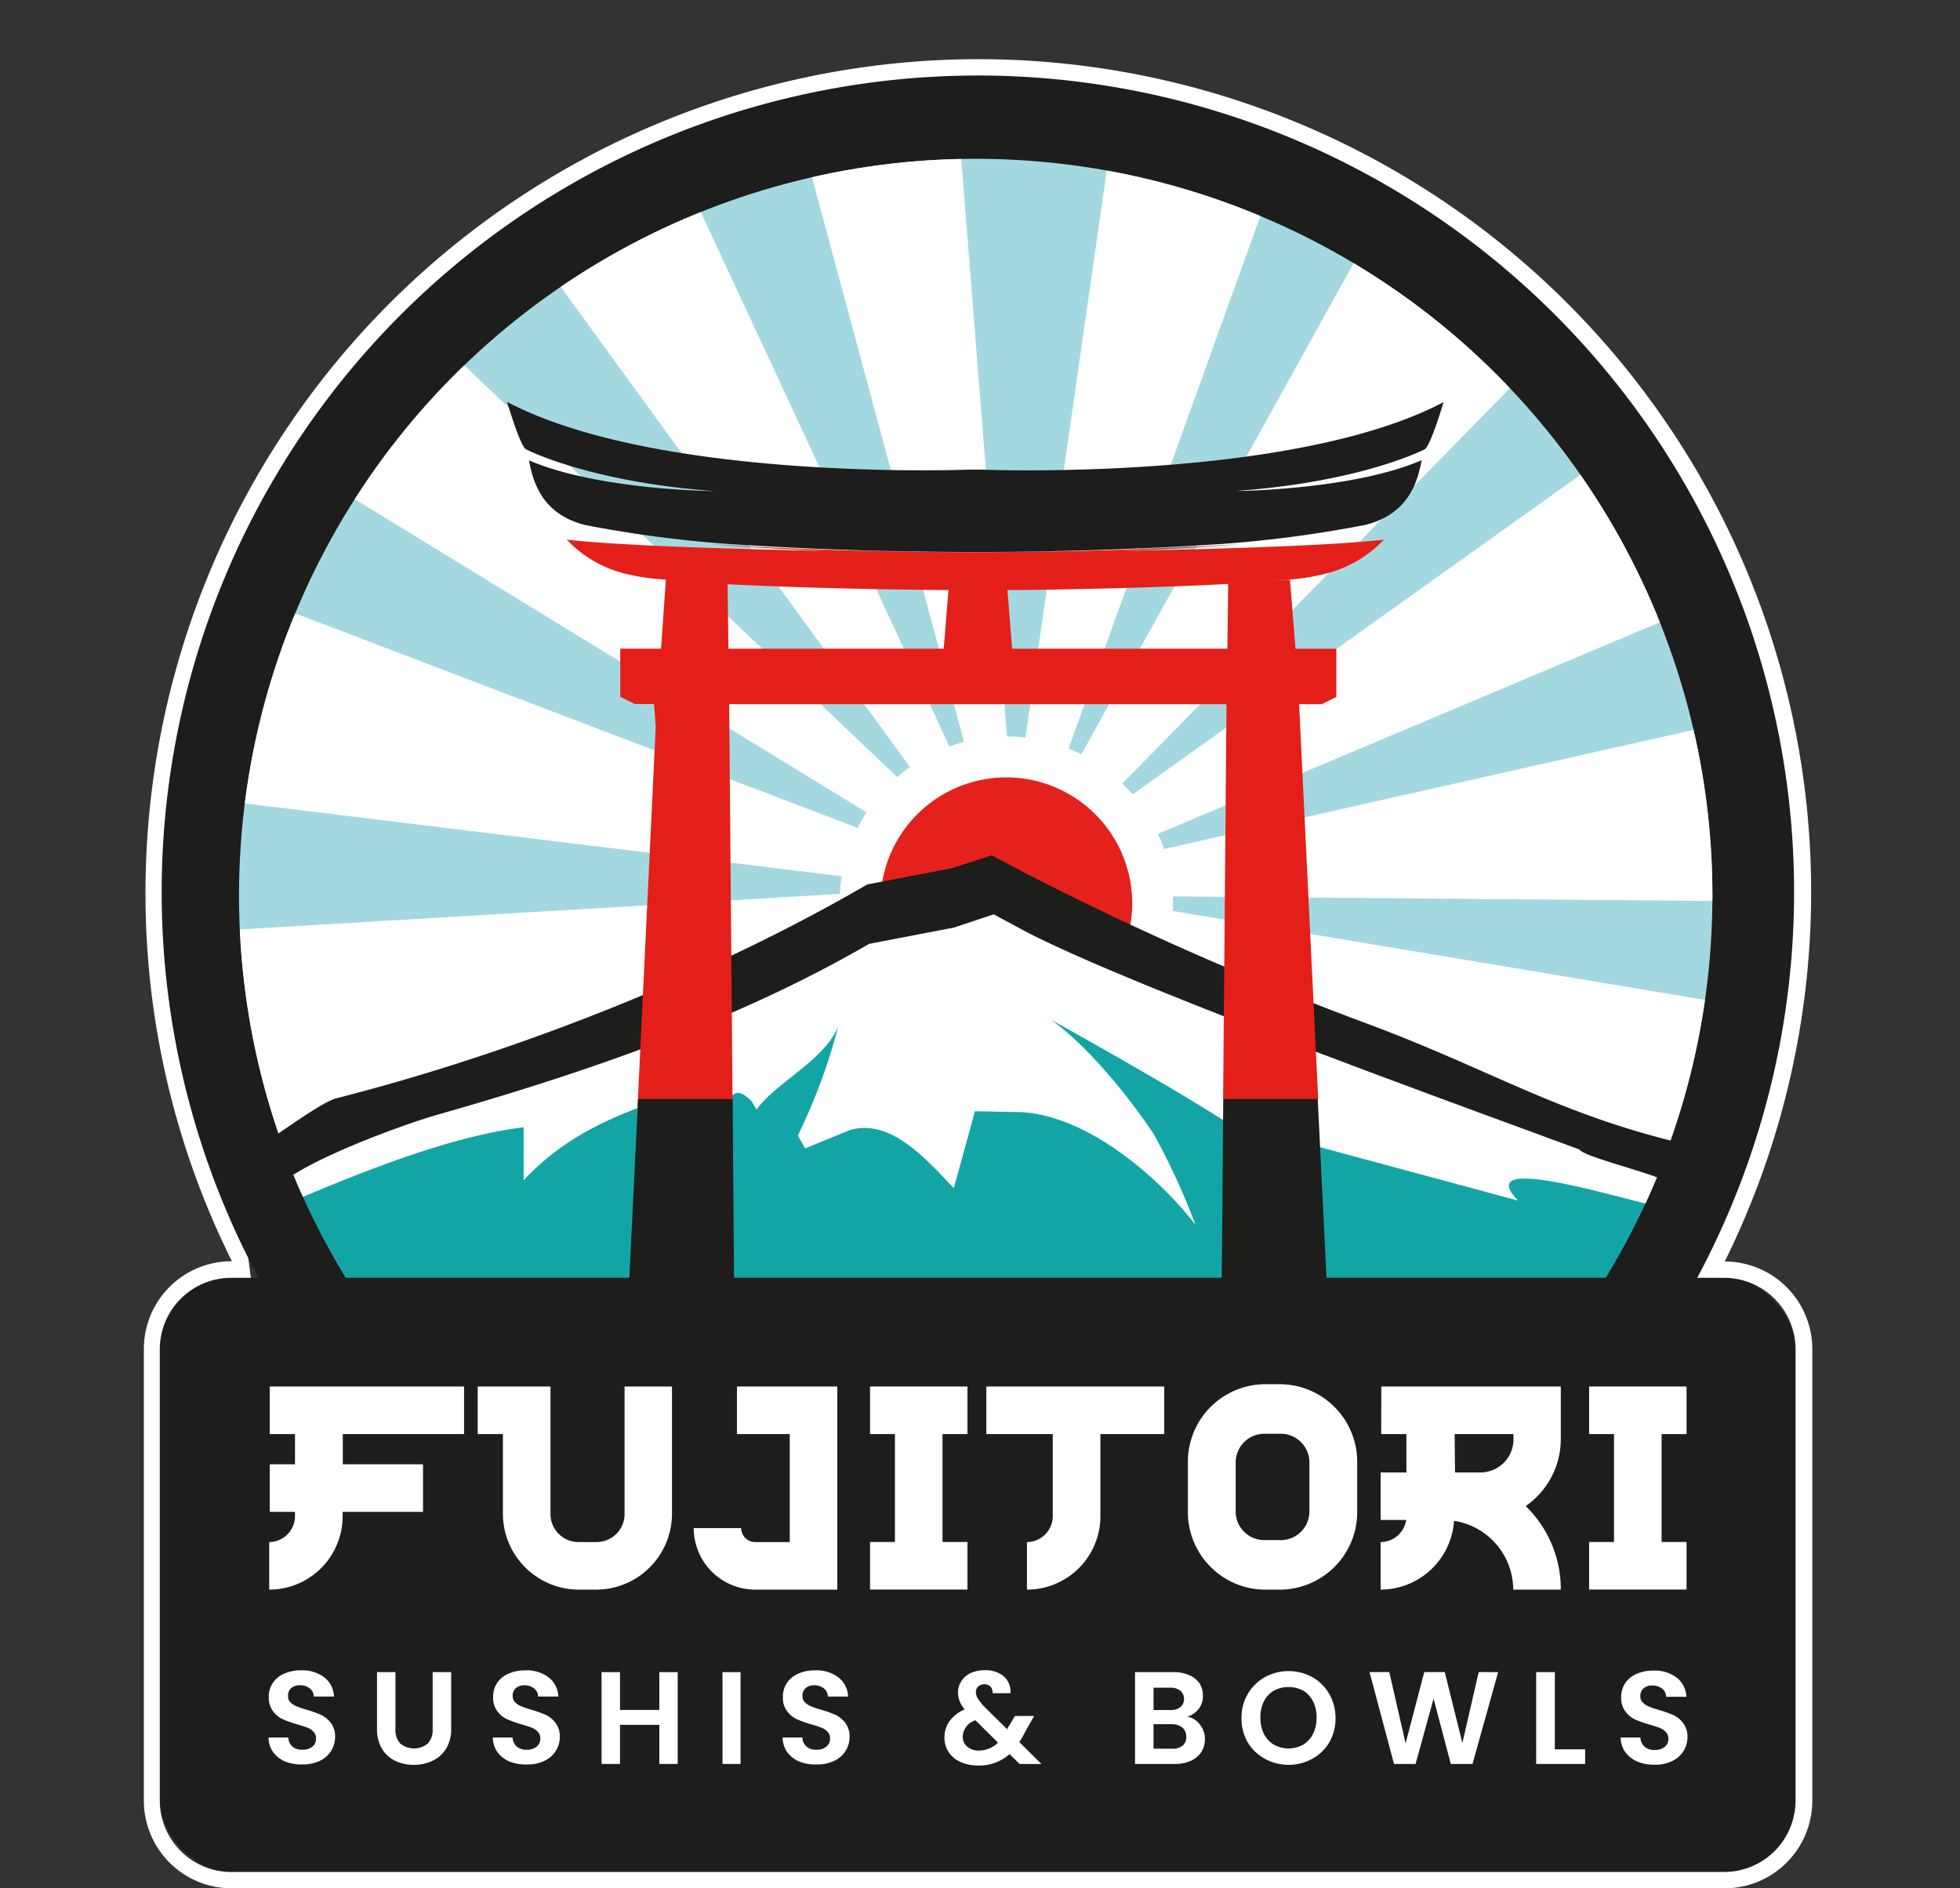 <svg xmlns="http://www.w3.org/2000/svg" xmlns:xlink="http://www.w3.org/1999/xlink" viewBox="0 0 240.19 231.38"><rect x="0" y="0" width="240.19" height="231.38" fill="#333333" stroke="none"/><defs><style>.cls-1,.cls-12{fill:none;}.cls-2{isolation:isolate;}.cls-3{fill:#1d1d1b;}.cls-4{fill:#a4d8e1;}.cls-5{clip-path:url(#clip-path);}.cls-6{fill:#fff;}.cls-7{fill:#e4211d;}.cls-8{mix-blend-mode:soft-light;}.cls-9{clip-path:url(#clip-path-2);}.cls-10{fill:#13a5a5;}.cls-11{fill:#e41f19;}.cls-12{stroke:#63b557;stroke-miterlimit:10;stroke-width:0.25px;}</style><clipPath id="clip-path" transform="translate(13.54 5.04)"><circle class="cls-1" cx="106.03" cy="104.7" r="90.28"/></clipPath><clipPath id="clip-path-2" transform="translate(13.54 5.04)"><circle class="cls-1" cx="106.03" cy="104.24" r="90.53"/></clipPath></defs><g class="cls-2"><g id="Calque_1" data-name="Calque 1"><circle class="cls-3" cx="119.83" cy="109.27" r="100.03"/><circle class="cls-4" cx="119.57" cy="109.74" r="90.28"/><g class="cls-5"><polygon class="cls-6" points="231.52 64.4 226.95 34.44 130.28 103.42 130.29 103.41 130.26 103.44 206.42 25.76 174.06 17.5 127.33 101.79 160.18 10.57 137.72 6.28 124.22 100.5 124.22 100.49 124.21 100.55 116.26 0 94.46 2.97 120.98 101.45 77.94 8.92 55.16 16.51 117.9 102.78 45.58 34.02 20.15 46.9 116.25 105.7 3.63 62.75 0 94.79 115.01 108.82 10.74 114.99 14.09 152.04 115.91 112.05 17.22 160.67 20.55 184.14 117.24 115.13 45.13 196.31 72.27 192.47 120.16 116.78 95.56 189.16 111.78 186.86 123.28 118.02 127.22 184.67 141.25 182.68 126.52 117.12 157.66 180.35 174.01 178.03 129.62 115.82 129.69 115.88 129.66 115.85 196.13 174.9 223.19 171.06 131.37 112.95 131.45 112.98 131.32 112.9 239.34 158.86 240.19 127.75 132.48 109.75 237.8 110.64 233.91 83.51 131.58 106.52 231.52 64.4"/></g><circle class="cls-7" cx="123.32" cy="110.69" r="17.92"/><path class="cls-6" d="M109.78,126.07a20.43,20.43,0,1,1,20.43-20.42A20.44,20.44,0,0,1,109.78,126.07Zm0-35.85a15.43,15.43,0,1,0,15.43,15.43A15.44,15.44,0,0,0,109.78,90.22Z" transform="translate(13.54 5.04)"/><g class="cls-9"><path class="cls-3" d="M193.92,135.38l-1.28,21.15L18,157.59l-1.69-20.9c2.33-1.28,9.19-6.59,11.38-7.15,22.74-5.81,46.33-15.32,65.05-26.2l10.4-2L108,99.77,112.2,102a384.27,384.27,0,0,0,42,18.47C169.66,126.25,177.74,131.71,193.92,135.38Z" transform="translate(13.54 5.04)"/><path class="cls-10" d="M193.92,142.86l-1.28,13.67L18,157.59l-1.69-13.42c2.33-1.28,9.19-6.6,11.38-7.15C50.39,131.21,74,121.7,92.7,110.82l10.4-1.95,4.88-1.62,4.22,2.27a386.2,386.2,0,0,0,42,18.47C169.66,133.73,177.74,139.19,193.92,142.86Z" transform="translate(13.54 5.04)"/><path class="cls-6" d="M115.24,119.9c8.79,4.91,17,9.61,23,13.52h2.16l32.09,8.66c-6-6.23,13.86.2,17.39.74,2.52.38,4.7-.85,1-3-2-1.15-10.29-3.08-10.86-4-14.28-5.29-53.86-19.54-67.56-26.55l-4.23-2.27-4.87,1.62-10.4,2c-15.83,9.2-34,15.55-52.84,20.92-4.34,1.23-15.81,5.47-19.19,8.46L23,141.87c10-4.24,19.53-7.77,27.63-8.78v6.5c5.86-6.26,13.08-9,24-12l-1.57,4.85c3.23-1.65,2.63-5.37,5.52-2.52l.59,1c2.39-3.31,8.25-6,10-10.14a70.89,70.89,0,0,1-4.94,13.33l.9,1.57,5.53-2.27c4.76-1.26,8.72,2.9,12.68,7.15l2.6-9.43,5.7.11c8.65.52,17.48,8.75,21.33,13.83a83.14,83.14,0,0,0-5.13-11.15h0S121.81,124.64,115.24,119.9Z" transform="translate(13.54 5.04)"/></g><path class="cls-11" d="M148.88,65.26a14.61,14.61,0,0,0,7.17-4.17c-8,.91-27.14,1.29-32.13,1.38,5.57-.19,10.5-.5,14.74-.85-10.57.65-21.5,1-32.67,1s-22.12-.33-32.71-1c4.25.35,9.19.66,14.77.85-5-.09-24.09-.47-32.13-1.38a14.6,14.6,0,0,0,7.18,4.17,26.54,26.54,0,0,0,3.7.63l1.26.1-.59,8.46h-5v5.89l1.79.89h2.35L66.82,84l-2.24,46.81H76.24l-.42-49.09h0l0-.47H114l20.16,0s0,0-.05,0h2.58v.07s0,0,.07-.07l-.41,48.42H148l-2.34-48.42h2.77l1.79-.89V74.45h-5L144.54,66l-2.22.15,2.85-.23A27,27,0,0,0,148.88,65.26Zm-46.77,9.19H75.73l-.11-7.9c4.34.22,9.15.38,13.62.5,4.89.12,9.37.18,12.3.21h1.15Zm34.76,0H110.49l-.57-7.19h.52c2.92,0,7.4-.09,12.29-.21,4.68-.12,9.75-.29,14.24-.54Z" transform="translate(13.54 5.04)"/><path class="cls-12" d="M69.73,61.4" transform="translate(13.54 5.04)"/><path class="cls-3" d="M161.08,50s-7.61,4-23.14,5.12c0,0,2.39,0,5.79-.29h.06c4.92-.4,11.92-1.33,16.89-3.48-.44,2.24-1.35,6.55-6.91,7.93a148.93,148.93,0,0,1-17.35,2.32c-9.85.64-20,1-30.43,1s-20.61-.33-30.47-1A148.47,148.47,0,0,1,58.19,59.3c-5.56-1.38-6.47-5.69-6.91-7.93,5,2.15,12,3.08,16.89,3.48h.06c3.4.27,5.79.29,5.79.29C58.49,54,50.88,50,50.88,50c-.72-.56-2.19-5.48-2.27-5.79C67.16,54,105.1,52.51,105.1,52.51l.89,0,.87,0s37.94,1.51,56.5-8.27C163.27,44.55,161.8,49.47,161.08,50Z" transform="translate(13.54 5.04)"/><polygon class="cls-3" points="162.63 158.07 149.71 158.07 149.9 135.22 149.9 134.68 161.48 134.68 161.51 135.22 162.63 158.07"/><polygon class="cls-3" points="77.05 158.07 89.97 158.07 89.78 135.22 89.78 134.68 78.2 134.68 78.17 135.22 77.05 158.07"/><rect class="cls-3" x="19.62" y="156.57" width="200.41" height="72.81" rx="8.74"/><path class="cls-6" d="M21.42,210.82a3.61,3.61,0,0,1-1.49-1.16,3.09,3.09,0,0,1-.56-1.79h2.42a1.55,1.55,0,0,0,.49,1.1,1.77,1.77,0,0,0,1.22.4,1.91,1.91,0,0,0,1.24-.38,1.23,1.23,0,0,0,.45-1,1.16,1.16,0,0,0-.31-.82,2,2,0,0,0-.76-.51c-.31-.12-.73-.26-1.27-.41a14.42,14.42,0,0,1-1.78-.64,3.07,3.07,0,0,1-1.18-1,2.75,2.75,0,0,1-.49-1.7,3,3,0,0,1,.5-1.74,3.16,3.16,0,0,1,1.4-1.13,5,5,0,0,1,2.07-.4,4.41,4.41,0,0,1,2.82.85,3.1,3.1,0,0,1,1.2,2.36H24.91a1.26,1.26,0,0,0-.49-1,1.85,1.85,0,0,0-1.22-.38,1.53,1.53,0,0,0-1.05.34,1.22,1.22,0,0,0-.39,1,1,1,0,0,0,.29.75,2.25,2.25,0,0,0,.74.48,12.34,12.34,0,0,0,1.25.43,13.14,13.14,0,0,1,1.79.64,3.25,3.25,0,0,1,1.19,1,2.64,2.64,0,0,1,.5,1.69,3.22,3.22,0,0,1-.46,1.68,3.35,3.35,0,0,1-1.37,1.23,4.67,4.67,0,0,1-2.15.46A5.34,5.34,0,0,1,21.42,210.82Z" transform="translate(13.54 5.04)"/><path class="cls-6" d="M34.92,199.86v7a2.42,2.42,0,0,0,.59,1.75,2.67,2.67,0,0,0,3.37,0,2.38,2.38,0,0,0,.6-1.75v-7h2.27v6.95a4.51,4.51,0,0,1-.62,2.42,3.91,3.91,0,0,1-1.66,1.49,5.29,5.29,0,0,1-2.31.5,5.16,5.16,0,0,1-2.28-.5,3.82,3.82,0,0,1-1.62-1.49,4.6,4.6,0,0,1-.6-2.42v-6.95Z" transform="translate(13.54 5.04)"/><path class="cls-6" d="M48.91,210.82a3.55,3.55,0,0,1-1.49-1.16,3.09,3.09,0,0,1-.56-1.79h2.41a1.6,1.6,0,0,0,.5,1.1,1.76,1.76,0,0,0,1.21.4,1.87,1.87,0,0,0,1.24-.38,1.23,1.23,0,0,0,.45-1,1.15,1.15,0,0,0-.3-.82,2.08,2.08,0,0,0-.77-.51c-.3-.12-.73-.26-1.26-.41a13.84,13.84,0,0,1-1.78-.64,3.07,3.07,0,0,1-1.18-1,2.68,2.68,0,0,1-.49-1.7,3,3,0,0,1,.5-1.74,3.16,3.16,0,0,1,1.4-1.13,5,5,0,0,1,2.06-.4,4.44,4.44,0,0,1,2.83.85,3.1,3.1,0,0,1,1.2,2.36H52.4a1.26,1.26,0,0,0-.49-1,1.87,1.87,0,0,0-1.22-.38,1.53,1.53,0,0,0-1,.34,1.19,1.19,0,0,0-.4,1,1,1,0,0,0,.3.75,2.25,2.25,0,0,0,.74.48,11.52,11.52,0,0,0,1.25.43,13.14,13.14,0,0,1,1.79.64,3.25,3.25,0,0,1,1.19,1,2.7,2.7,0,0,1,.5,1.69,3.21,3.21,0,0,1-1.84,2.91,4.6,4.6,0,0,1-2.14.46A5.34,5.34,0,0,1,48.91,210.82Z" transform="translate(13.54 5.04)"/><path class="cls-6" d="M69.51,199.86v11.25H67.26v-4.79H62.44v4.79H60.18V199.86h2.26v4.63h4.82v-4.63Z" transform="translate(13.54 5.04)"/><path class="cls-6" d="M77.21,199.86v11.25H75V199.86Z" transform="translate(13.54 5.04)"/><path class="cls-6" d="M84.42,210.82a3.55,3.55,0,0,1-1.49-1.16,3.09,3.09,0,0,1-.56-1.79h2.42a1.55,1.55,0,0,0,.49,1.1,1.76,1.76,0,0,0,1.21.4,1.87,1.87,0,0,0,1.24-.38,1.23,1.23,0,0,0,.45-1,1.15,1.15,0,0,0-.3-.82,2.08,2.08,0,0,0-.77-.51,12.57,12.57,0,0,0-1.26-.41,13.84,13.84,0,0,1-1.78-.64,3.07,3.07,0,0,1-1.18-1,2.68,2.68,0,0,1-.49-1.7,3,3,0,0,1,.5-1.74,3.16,3.16,0,0,1,1.4-1.13,5,5,0,0,1,2.06-.4,4.44,4.44,0,0,1,2.83.85,3.1,3.1,0,0,1,1.2,2.36H87.91a1.26,1.26,0,0,0-.49-1,1.87,1.87,0,0,0-1.22-.38,1.53,1.53,0,0,0-1,.34,1.19,1.19,0,0,0-.4,1,1,1,0,0,0,.3.75,2.25,2.25,0,0,0,.74.48,11.52,11.52,0,0,0,1.25.43,13.14,13.14,0,0,1,1.79.64,3.25,3.25,0,0,1,1.19,1,2.7,2.7,0,0,1,.5,1.69,3.14,3.14,0,0,1-.47,1.68,3.23,3.23,0,0,1-1.37,1.23,4.6,4.6,0,0,1-2.14.46A5.34,5.34,0,0,1,84.42,210.82Z" transform="translate(13.54 5.04)"/><path class="cls-6" d="M111.4,211.11l-1.22-1.21a5.54,5.54,0,0,1-3.82,1.4,5.11,5.11,0,0,1-2.18-.43,3.29,3.29,0,0,1-1.46-1.2,3.21,3.21,0,0,1-.52-1.82,3.39,3.39,0,0,1,.63-2,4.48,4.48,0,0,1,1.85-1.43,3.53,3.53,0,0,1-.62-1,2.86,2.86,0,0,1-.2-1.06,2.49,2.49,0,0,1,.41-1.39,2.72,2.72,0,0,1,1.15-1,4.12,4.12,0,0,1,1.74-.35,3.68,3.68,0,0,1,1.75.39,2.48,2.48,0,0,1,1.07,1,2.57,2.57,0,0,1,.31,1.43H108.1a1.09,1.09,0,0,0-.26-.81,1,1,0,0,0-.74-.28,1.07,1.07,0,0,0-.75.26.89.89,0,0,0-.3.69,1.48,1.48,0,0,0,.24.79,7.17,7.17,0,0,0,.79,1l2.84,2.8,0-.06,0-.07.92-1.53h2.35l-1.13,2a11.7,11.7,0,0,1-.69,1.2l2.72,2.69Zm-2.64-2.61L106,205.76a2.17,2.17,0,0,0-1.56,2,1.58,1.58,0,0,0,.54,1.22,2.09,2.09,0,0,0,1.45.49A3.37,3.37,0,0,0,108.76,208.5Z" transform="translate(13.54 5.04)"/><path class="cls-6" d="M133.51,206.29a2.78,2.78,0,0,1,.61,1.77,2.92,2.92,0,0,1-.44,1.59,3,3,0,0,1-1.28,1.07,4.68,4.68,0,0,1-2,.39h-4.85V199.86h4.64a4.76,4.76,0,0,1,2,.37,2.89,2.89,0,0,1,1.26,1,2.73,2.73,0,0,1,.42,1.5,2.52,2.52,0,0,1-.52,1.64,2.73,2.73,0,0,1-1.39.94A2.52,2.52,0,0,1,133.51,206.29Zm-5.69-1.79h2.06a1.89,1.89,0,0,0,1.24-.36,1.28,1.28,0,0,0,.44-1,1.32,1.32,0,0,0-.44-1,1.89,1.89,0,0,0-1.24-.37h-2.06Zm3.55,4.38a1.32,1.32,0,0,0,.46-1.09,1.42,1.42,0,0,0-.48-1.14,2,2,0,0,0-1.31-.41h-2.22v3h2.27A1.9,1.9,0,0,0,131.37,208.88Z" transform="translate(13.54 5.04)"/><path class="cls-6" d="M141.47,210.48a5.58,5.58,0,0,1-2.1-2,5.83,5.83,0,0,1-.77-3,5.74,5.74,0,0,1,.77-2.95,5.61,5.61,0,0,1,2.1-2.06,6.07,6.07,0,0,1,5.81,0,5.53,5.53,0,0,1,2.07,2.06,5.74,5.74,0,0,1,.77,2.95,5.83,5.83,0,0,1-.77,3,5.46,5.46,0,0,1-2.08,2,6.05,6.05,0,0,1-5.8,0Zm4.69-1.73a3.2,3.2,0,0,0,1.2-1.32,4.31,4.31,0,0,0,.44-2,4.24,4.24,0,0,0-.44-2,3.09,3.09,0,0,0-1.2-1.3,3.81,3.81,0,0,0-3.59,0,3.07,3.07,0,0,0-1.22,1.3,4.24,4.24,0,0,0-.43,2,4.31,4.31,0,0,0,.43,2,3.18,3.18,0,0,0,1.22,1.32,3.73,3.73,0,0,0,3.59,0Z" transform="translate(13.54 5.04)"/><path class="cls-6" d="M170.05,199.86l-3.14,11.25h-2.66l-2.11-8-2.21,8h-2.64l-3-11.26h2.42l2,8.73,2.29-8.73h2.51l2.16,8.69,2-8.69Z" transform="translate(13.54 5.04)"/><path class="cls-6" d="M177,209.32h3.71v1.79h-6V199.86H177Z" transform="translate(13.54 5.04)"/><path class="cls-6" d="M187.12,210.82a3.55,3.55,0,0,1-1.49-1.16,3.09,3.09,0,0,1-.56-1.79h2.41A1.64,1.64,0,0,0,188,209a1.81,1.81,0,0,0,1.22.4,1.87,1.87,0,0,0,1.24-.38,1.23,1.23,0,0,0,.45-1,1.15,1.15,0,0,0-.3-.82,2.08,2.08,0,0,0-.77-.51c-.3-.12-.73-.26-1.26-.41a13.84,13.84,0,0,1-1.78-.64,3.07,3.07,0,0,1-1.18-1,2.68,2.68,0,0,1-.49-1.7,3,3,0,0,1,.5-1.74,3.16,3.16,0,0,1,1.4-1.13,5,5,0,0,1,2.06-.4,4.46,4.46,0,0,1,2.83.85,3.13,3.13,0,0,1,1.2,2.36h-2.48a1.3,1.3,0,0,0-.49-1,1.87,1.87,0,0,0-1.22-.38,1.53,1.53,0,0,0-1.05.34,1.19,1.19,0,0,0-.4,1,1,1,0,0,0,.3.75,2.15,2.15,0,0,0,.74.48,11.52,11.52,0,0,0,1.25.43,13.65,13.65,0,0,1,1.79.64,3.25,3.25,0,0,1,1.19,1,2.7,2.7,0,0,1,.5,1.69,3.23,3.23,0,0,1-.47,1.68,3.29,3.29,0,0,1-1.37,1.23,4.6,4.6,0,0,1-2.14.46A5.34,5.34,0,0,1,187.12,210.82Z" transform="translate(13.54 5.04)"/><path class="cls-6" d="M19.52,170.69h3.09v3.7H19.52v5.83h3.09v.53a3.18,3.18,0,0,1-3.16,3.17v5.83a9,9,0,0,0,9-9v-.53h9.85v-5.83H28.47v-3.7H43.33v-5.83H19.52Z" transform="translate(13.54 5.04)"/><path class="cls-6" d="M63,180.47a3.43,3.43,0,0,1-3.45,3.45H57.37a3.43,3.43,0,0,1-3.45-3.45V164.86H45v5.83h3.09v9.78a9.32,9.32,0,0,0,9.32,9.28H59.5a9.31,9.31,0,0,0,9.31-9.28V164.86H63Z" transform="translate(13.54 5.04)"/><path class="cls-6" d="M76.77,170.69h6.47v13.23H79a1.72,1.72,0,0,1-1.71-1.71H71.47A7.55,7.55,0,0,0,79,189.75H89.07V164.86H76.77Z" transform="translate(13.54 5.04)"/><polygon class="cls-6" points="106.62 175.73 109.67 175.73 109.67 188.95 106.62 188.95 106.62 194.78 118.56 194.78 118.56 188.95 115.5 188.95 115.5 175.73 118.56 175.73 118.56 169.9 106.62 169.9 106.62 175.73"/><path class="cls-6" d="M107.33,170.69h8.14v10.06a3.18,3.18,0,0,1-3.16,3.17v5.83a9,9,0,0,0,9-9V170.69h7.82v-5.83H107.33Z" transform="translate(13.54 5.04)"/><path class="cls-6" d="M155.72,170.69h3.09v4.7h-3.16v5.82h3.13a3.18,3.18,0,0,1-3.13,2.71v5.83a9.05,9.05,0,0,0,9-8.43,8.56,8.56,0,0,1,7.25,8.43h5.83a14.2,14.2,0,0,0-4.3-10.24,10,10,0,0,0,4.3-8.18v-6.47h-22Zm9,0h7.21v.64a4.05,4.05,0,0,1-4,4.06h-3.16Z" transform="translate(13.54 5.04)"/><polygon class="cls-6" points="206.68 175.73 206.68 169.9 194.74 169.9 194.74 175.73 197.79 175.73 197.79 188.95 194.74 188.95 194.74 194.78 206.68 194.78 206.68 188.95 203.62 188.95 203.62 175.73 206.68 175.73"/><path class="cls-6" d="M143.47,164.58h-2.13a9.51,9.51,0,0,0-9.31,9.66v5.85a9.51,9.51,0,0,0,9.31,9.66h2.13a9.51,9.51,0,0,0,9.31-9.66v-5.85A9.51,9.51,0,0,0,143.47,164.58Zm3.45,12.62v2.89a3.5,3.5,0,0,1-3.45,3.59h-2.13a3.5,3.5,0,0,1-3.45-3.59v-5.85a3.51,3.51,0,0,1,3.45-3.59h2.13a3.51,3.51,0,0,1,3.45,3.59v3Z" transform="translate(13.54 5.04)"/><path class="cls-6" d="M106.29,4.21a100.06,100.06,0,0,1,88.16,147.33h3.32a8.76,8.76,0,0,1,8.73,8.73v55.34a8.76,8.76,0,0,1-8.73,8.74h-183a8.76,8.76,0,0,1-8.73-8.74V160.27a8.76,8.76,0,0,1,8.73-8.73H17.2l-.31-2.4A100.07,100.07,0,0,1,106.29,4.21m0-2a102.14,102.14,0,0,0-102,102,101,101,0,0,0,10.59,45.3h0A10.74,10.74,0,0,0,4.09,160.27v55.34a10.75,10.75,0,0,0,10.73,10.74h183a10.75,10.75,0,0,0,10.73-10.74V160.27a10.74,10.74,0,0,0-10.73-10.73h0A102.06,102.06,0,0,0,106.29,2.21Z" transform="translate(13.54 5.04)"/></g></g></svg>